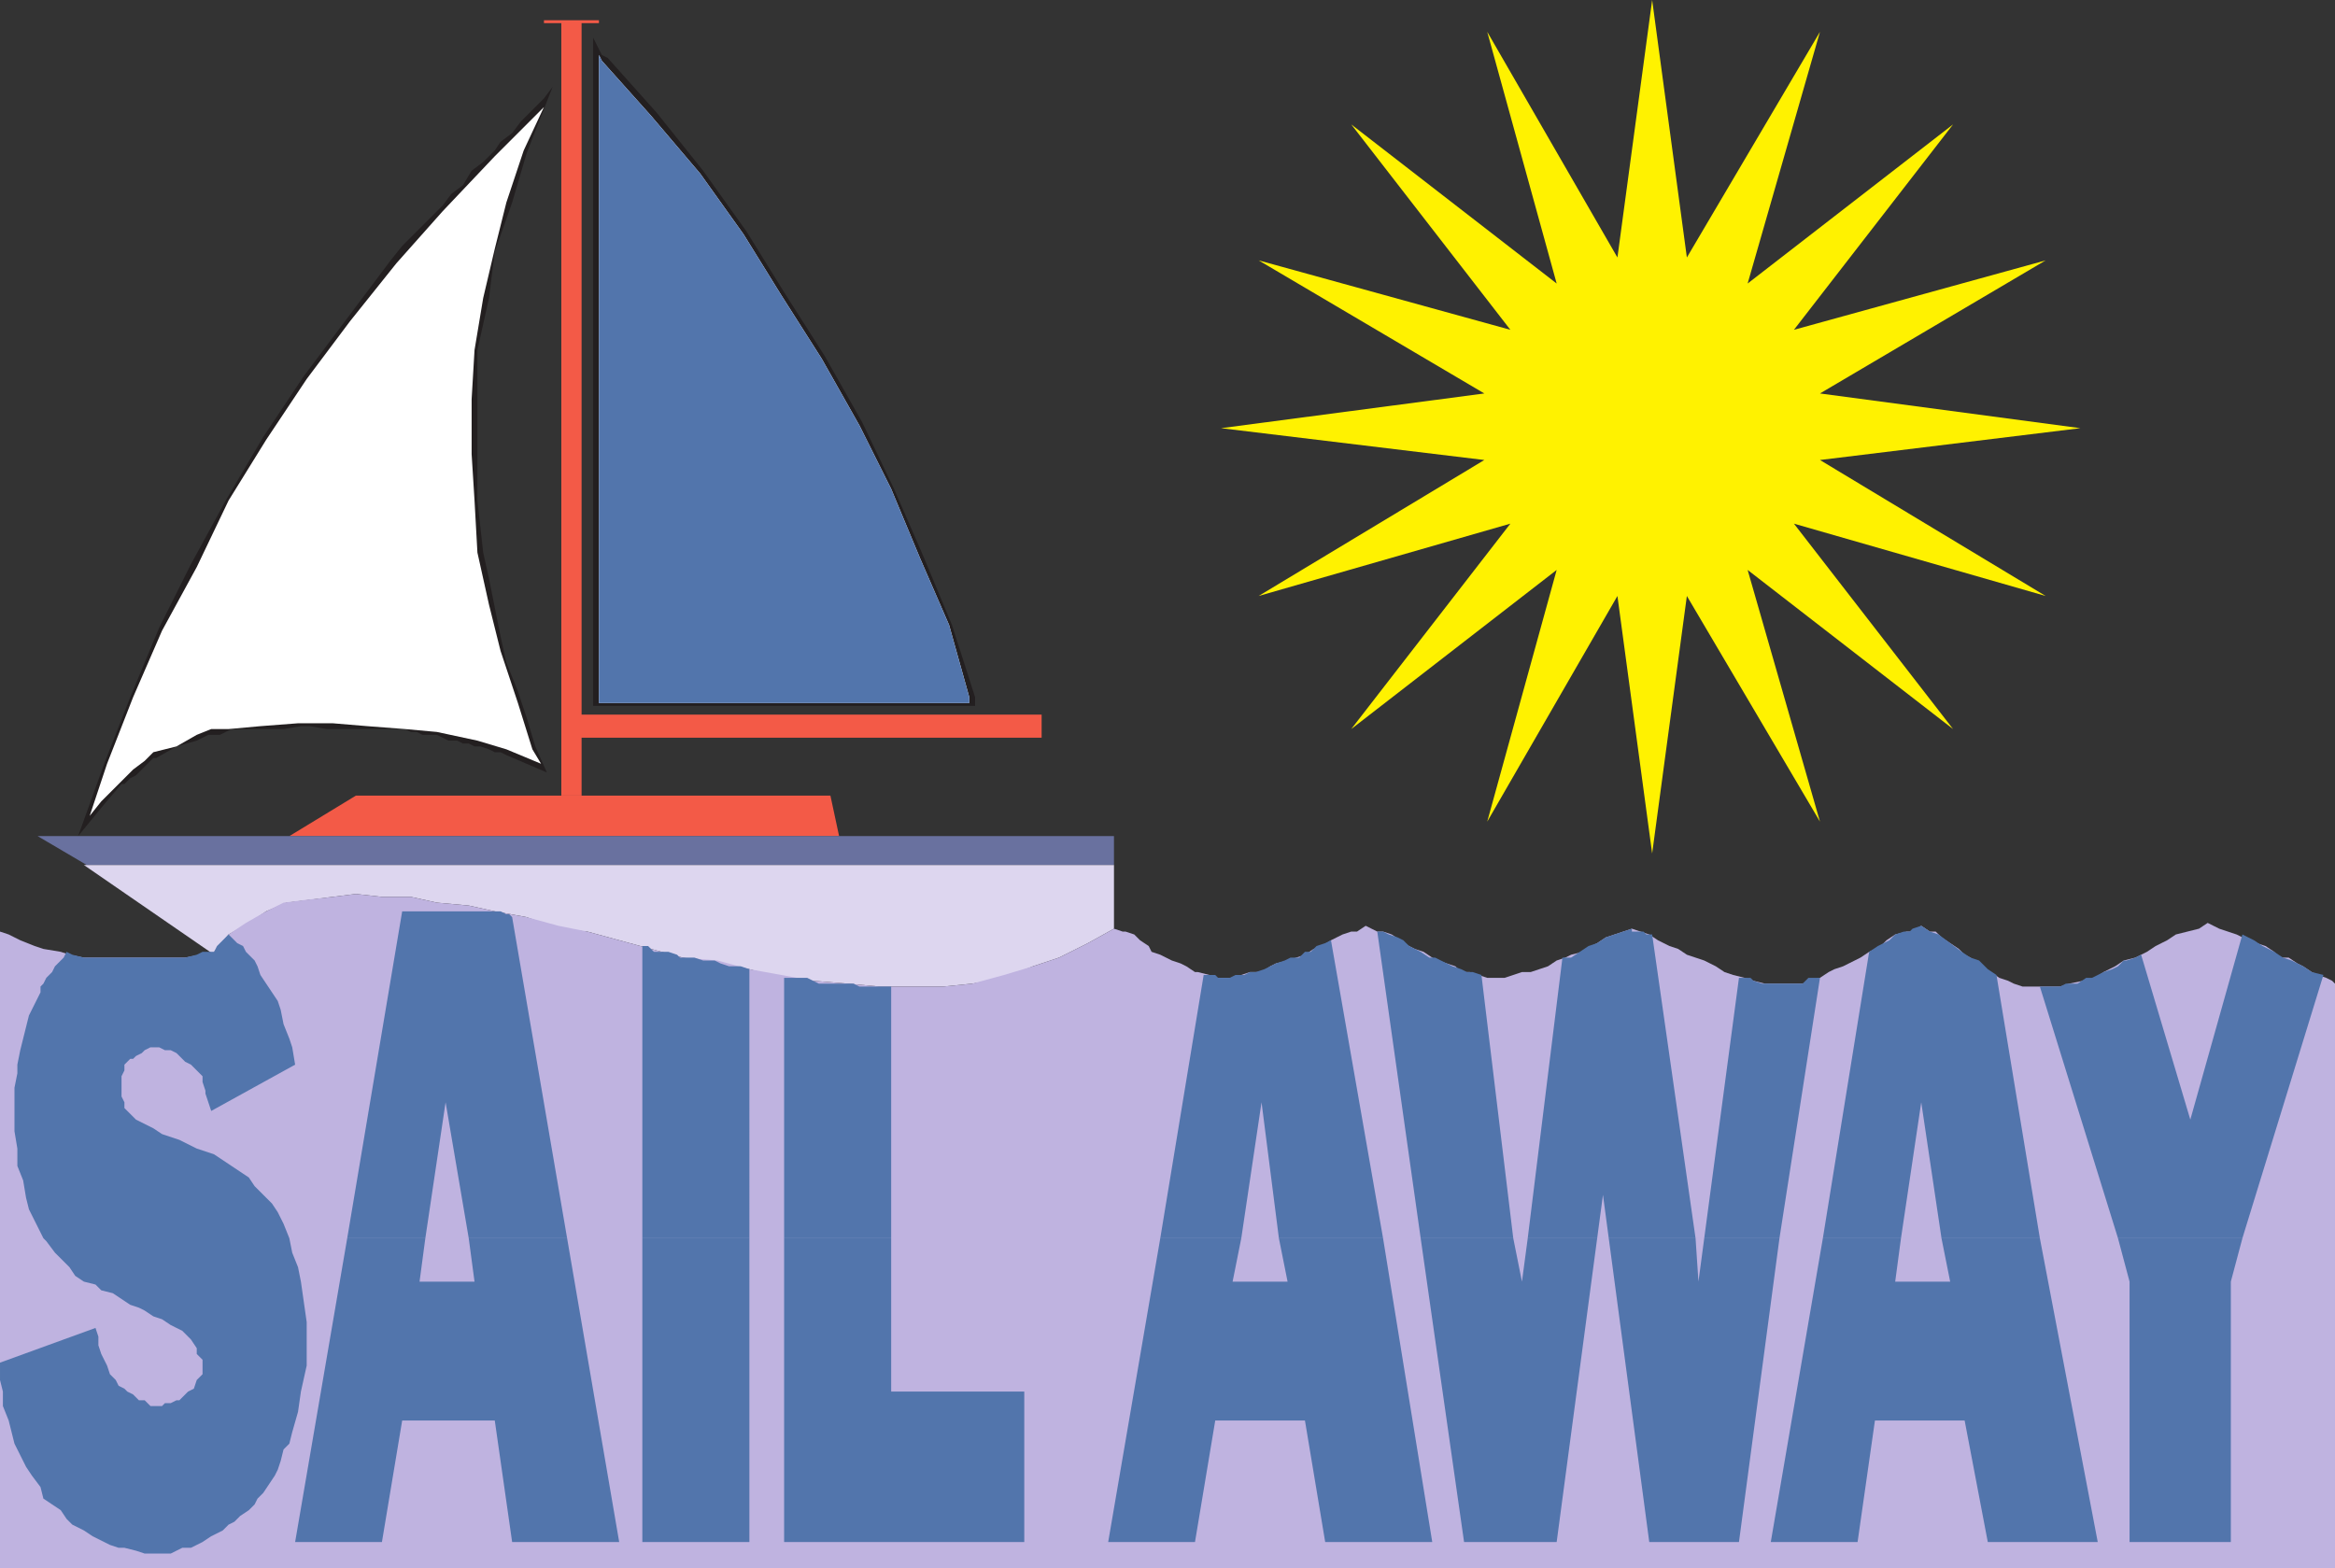 <svg xmlns="http://www.w3.org/2000/svg" width="605.25" height="406.5"><rect width="100%" height="100%" fill="#333333" stroke="none"/><path fill="#f35a47" fill-rule="evenodd" d="m217.5 216.75-2.25-10.5h-123L75 216.75h142.5"/><path fill="#69719f" fill-rule="evenodd" d="M288.75 224.25v-7.5h-279l12.75 7.5h266.25"/><path fill="#ddd6ef" fill-rule="evenodd" d="M288.75 240.75 282 244.5l-7.5 3.75-6.75 2.25-7.5 3L252 255l-7.5.75H228l-8.25-.75-9-.75-8.25-.75-8.25-2.25-8.25-1.5-9-1.5-24.75-6.75-7.5-.75-8.25-3-8.25-1.5-6.75-1.5-8.25-.75-6.75-1.5H99l-6.75-.75-18 2.25-5.25 2.25-4.5 3-5.25 3-3.75 4.5v.75l-33.75-23.25h267v16.5"/><path fill="#bfb3e0" fill-rule="evenodd" d="M605.25 255v151.5H0v-165l2.25.75 3 1.5 3.75 1.5 2.25.75 4.5.75 2.25.75 3.75.75H48l7.5-1.5 3.75-4.5 4.5-3 5.25-3 4.5-2.25 6-.75 6.75-.75 6-.75 6.75.75h7.5l6.75 1.5 8.25.75 6.75 1.5 8.25 1.5 8.25 2.25 7.5 1.5 24.75 6.75 9 .75 8.25 2.25 16.5 3 9 .75 8.25.75h16.5l7.5-.75 8.25-2.25 7.5-2.25 6.75-2.25 7.5-3.75 6.75-3.75 2.25.75h.75l2.25.75 1.5 1.5 2.25 1.5.75 1.5 2.25.75 3 1.5 2.25.75 1.5.75 2.25 1.5h.75l3 .75 1.5.75h4.5l4.5-1.5h3l2.25-1.5 1.5-.75 3-.75 4.5-1.5 2.25-1.5 2.25-.75 2.25-1.5 3-1.5 2.25-.75h1.5L354 240l3 1.5h1.5l2.25.75 4.5 3 1.5.75 2.25.75 2.25 1.5 1.5.75 4.5 1.5 1.5 1.5H381l4.5 1.5h4.5l4.5-1.5h2.25l4.5-1.5 2.25-1.5 2.25-.75 1.5-.75 3-.75 2.25-1.5 1.5-.75 2.25-1.5 6.75-2.25 4.5 1.5 2.25 1.5 3 1.5 2.25.75 2.25 1.5 4.5 1.5 3 1.5L447 252l2.25.75 3 .75 2.25.75 3 .75h9.75l1.5-.75 3-.75L474 252l1.5-.75 2.25-.75 4.5-2.25 2.25-1.5 3-1.5 1.5-1.5 2.25-1.5 3-.75h1.5L498 240l2.25 1.5h1.5l1.5 1.5 4.5 3 1.5 1.5 1.5.75 2.25 1.5 1.5 1.5 1.5.75 2.25 1.5 2.25.75 1.5.75 2.25.75H534l2.25-.75 3.75-.75 3-.75 2.25-1.5 3-1.5 2.25-1.5 3-.75 3-1.5 2.25-1.5 3-1.5 2.25-1.5 6-1.5 2.25-1.5 3 1.5 4.5 1.5 3 1.5 4.5 1.5 2.25 1.5 1.5 1.5h2.25l2.25 1.5 1.5.75 2.25 1.5 1.5.75 2.25.75 1.5.75.75.75"/><path fill="#231f20" fill-rule="evenodd" d="m136.5 39.75-3.75 12.75-4.5 12.75-1.5 12-3 13.5v39l1.5 13.5 1.5 6.75 3 15 1.5 6.75 3 7.5 2.25 6.75 2.25 7.5 3 6.75-10.5-4.5-1.5-.75h-1.5l-1.5-.75-2.25-.75H123l-1.5-.75H120l-1.5-.75h-2.25l-3-1.5h-3.75l-1.5-.75h-1.5L105 189H84.75l-4.5-.75H78l-4.5.75H60l-3 1.5h-3l-3 1.5-5.25 1.5-5.25 3h-.75l-4.5 4.5-1.5.75-1.5 1.5h-.75L27 208.5l-6.75 8.25L27 198l6.75-17.25 7.5-18 8.25-16.5 9-16.5 9.75-16.5 10.5-15.75 22.5-30 3-3.75 10.5-10.5 2.25-3 3-2.25 2.25-3.75 3-2.25 3-3 1.5-2.25 3-2.25 2.25-3 6-6 2.25-3-6.75 17.25"/><path fill="#fff" fill-rule="evenodd" d="M141 27.75 135.75 39l-4.5 13.5-3 12-3 12.75-2.25 13.5-.75 12.75v14.25l.75 12 .75 13.5 3 13.5 3 12 4.5 13.5 3.75 12 2.25 3.75-9-3.75-7.5-2.25-10.5-2.25L105 189l-9.75-.75-9-.75h-9l-9.75.75-8.25.75h-4.5L51 190.5l-5.25 3-6 1.5-2.25 2.25-3 2.25-8.25 8.25-3 3.75 4.5-13.5 6.75-17.25L42 163.5l9-16.5 8.25-17.25L69 114l10.5-15.75 11.25-15 12-15 12-13.5 13.5-14.25L141 27.75"/><path fill="#f35a47" fill-rule="evenodd" d="M141 5.25h14.25V6h-4.5v179.25H270v6H150.75v15h-5.25V6H141v-.75"/><path fill="#231f20" fill-rule="evenodd" d="m157.5 15 12.75 14.25 12 15L193.5 60l9.75 15.75 10.5 16.5 9.75 17.25 8.25 17.25 7.5 17.25 7.5 18 6 18.75V183h-99V9.75l2.25 4.5 1.5.75"/><path fill="#fff" fill-rule="evenodd" d="m155.25 14.25.75 1.5L168.75 30l12.75 15 11.25 15.75 9.75 15.75L213 93l9.75 17.25 8.25 16.5 7.5 18L246 162l5.25 18.75v1.5h-96V13.5v.75"/><path fill="#5275ac" fill-rule="evenodd" d="m155.25 14.25.75 1.5L168.75 30l12.75 15 11.25 15.75 9.75 15.75L213 93l9.75 17.25 8.25 16.5 7.5 18L246 162l5.25 18.75v1.5h-96V13.5v.75M11.25 321l-3.75-7.5-.75-3L6 306l-1.5-3.75v-4.5l-.75-4.5V282l.75-3.75V276l.75-3.75 2.25-9 3-6v-1.5l.75-.75.75-1.5 1.5-1.5.75-1.5 2.25-2.25.75-1.5 1.5.75 3 .75H48l3-.75 1.5-.75h3l.75-1.5 3-3 2.25 2.25 1.5.75.75 1.5L66 249l.75 1.5.75 2.25 4.5 6.75.75 2.25.75 3.75 1.5 3.75.75 2.25.75 4.5-21.75 12-1.5-4.5v-.75l-.75-2.25V279l-3-3-1.5-.75-2.25-2.25-1.5-.75h-1.5l-1.5-.75H39l-1.5.75-.75.75-1.5.75-.75.75h-.75l-1.5 1.5v1.5l-.75 1.5v5.25l.75 1.5v1.5l3 3 4.5 2.25L42 294l4.5 1.5 4.5 2.25 4.5 1.5 9 6 1.5 2.25 4.5 4.5 1.5 2.25 1.5 3L75 321H11.25M90 321l14.25-84.75h25.5l1.5.75h.75l.75.75L147 321h-25.5l-6-35.25-5.25 35.25H90m76.5 0v-75.75h1.5l1.5 1.5h3.75l2.25.75.75.75H180l2.25.75h3l1.5.75 2.25.75h3l2.25.75V321H166.5m36.75 0v-67.5h6l3 1.5h9l1.5.75H231V321h-27.75m97.5 0L312 252.75h3l.75.75h3l1.5-.75h2.25l1.5-.75h1.5l2.25-.75 3-1.5L333 249l1.5-.75h2.25l1.5-1.5h1.5l1.5-1.5 2.25-.75 1.5-.75L358.5 321h-27l-4.5-35.25-5.25 35.25h-21m67.5 0L357 241.5h1.5l1.5.75 2.25.75 1.5.75 1.5 1.5 3 1.5 2.25 1.5h1.5l4.5 2.25 2.25.75 1.5.75h1.5l2.25.75 8.25 68.25h-24m27.75 0 9-72.75h2.25l4.5-3 2.25-.75 2.25-1.5 6.75-2.25v.75h3l.75.75h1.5L439.5 321H417l-1.5-11.25L414 321h-18m45.75 0 9-67.5h3l.75.75 2.25.75h10.5l1.5-1.5h3l-10.5 67.5h-19.5m30.75 0 12-74.25 2.25-1.5 3-1.5 1.5-1.5 2.25-.75h1.5l.75-.75L498 240l2.25 1.5 2.25.75 6 4.5 2.25 1.5 2.25.75 2.25 2.25 2.25 1.5L528.75 321h-25.5L498 285.75 492.75 321H472.5m76.5 0-20.25-65.25H534l1.5-.75h3l2.25-1.5h1.5l3-1.5 2.25-.75 1.5-.75 1.5-1.5h.75l2.25-.75 1.5-.75 12.75 42.75 13.5-48 3 1.5 2.25 1.5 3 1.5 2.25 1.5 2.25.75 3 1.5 2.25 1.5 3 .75-21 68.25H549m-537.75 0 .75.75 2.25 3L18 328.5l1.5 2.25 2.25 1.5 3 .75 1.5 1.5 3 .75 4.5 3L36 339l1.5.75 2.25 1.5L42 342l2.25 1.5 3 1.5 2.25 2.25 1.5 2.25v1.5l1.5 1.5v3.75l-1.5 1.5-.75 2.25-1.5.75L46.5 363h-.75l-1.5.75h-1.5l-.75.75h-3l-1.5-1.5H36l-1.5-1.5-1.5-.75-.75-.75-1.5-.75-.75-1.5-1.5-1.5-.75-2.25-1.5-3-.75-2.25v-2.25l-.75-2.25-24.75 9v4.5l.75 3v3.75l1.5 3.75 1.5 6 3 6 1.5 2.25 2.25 3 .75 3 4.5 3 1.5 2.25 1.5 1.5 3 1.5 2.25 1.5 4.5 2.25 2.25.75h1.5l3 .75 2.25.75h6.75l3-1.5h2.25l3-1.5 2.25-1.5 3-1.5 1.5-1.5 1.5-.75 1.5-1.5 2.25-1.5L66 390l.75-1.5 1.5-1.5 3-4.5.75-1.5.75-2.25.75-3 1.5-1.5.75-3 1.5-5.25.75-5.25 1.5-6.75v-11.25l-1.5-10.5-.75-3.75-1.5-3.75L75 321H11.25"/><path fill="#5275ac" fill-rule="evenodd" d="m90 321-13.5 78.75H99l5.25-31.5h24l4.5 31.5h27.75L147 321h-25.5l1.5 11.25h-14.25l1.5-11.25H90m76.5 0v78.75h27.75V321H166.5m36.75 0v78.75h62.25v-39H231V321h-27.75m97.5 0-13.5 78.75h22.5l5.25-31.5h23.25l5.25 31.5h27.75L358.5 321h-27l2.25 11.25H319.5l2.25-11.25h-21m67.5 0 11.25 78.75h24L414 321h-18l-1.5 11.25-2.25-11.25h-24m48.75 0 10.5 78.75h23.25l10.5-78.75h-19.5l-1.5 11.25-.75-11.25H417m55.5 0L459 399.75h22.5l4.5-31.5h23.25l6 31.5h28.5l-15-78.75h-25.5l2.25 11.25h-14.25l1.5-11.25H472.5m76.5 0 3 11.25v67.5h26.25v-67.5l3-11.25H549"/><path fill="#fff200" fill-rule="evenodd" d="m428.25 0 9 66.75 34.5-58.5L453 73.5l53.25-41.25L465 85.5l65.25-18-58.5 34.5 67.5 9-67.5 8.25 58.5 35.25L465 135.75 506.25 189 453 147.75 471.75 213l-34.5-58.5-9 66.75-9-66.75L385.5 213l18-65.25L350.25 189l41.25-53.25-65.25 18.75 58.5-35.25L316.5 111l68.25-9-58.5-34.5 65.25 18-41.25-53.25L403.5 73.5l-18-65.25 33.75 58.5 9-66.75"/></svg>
